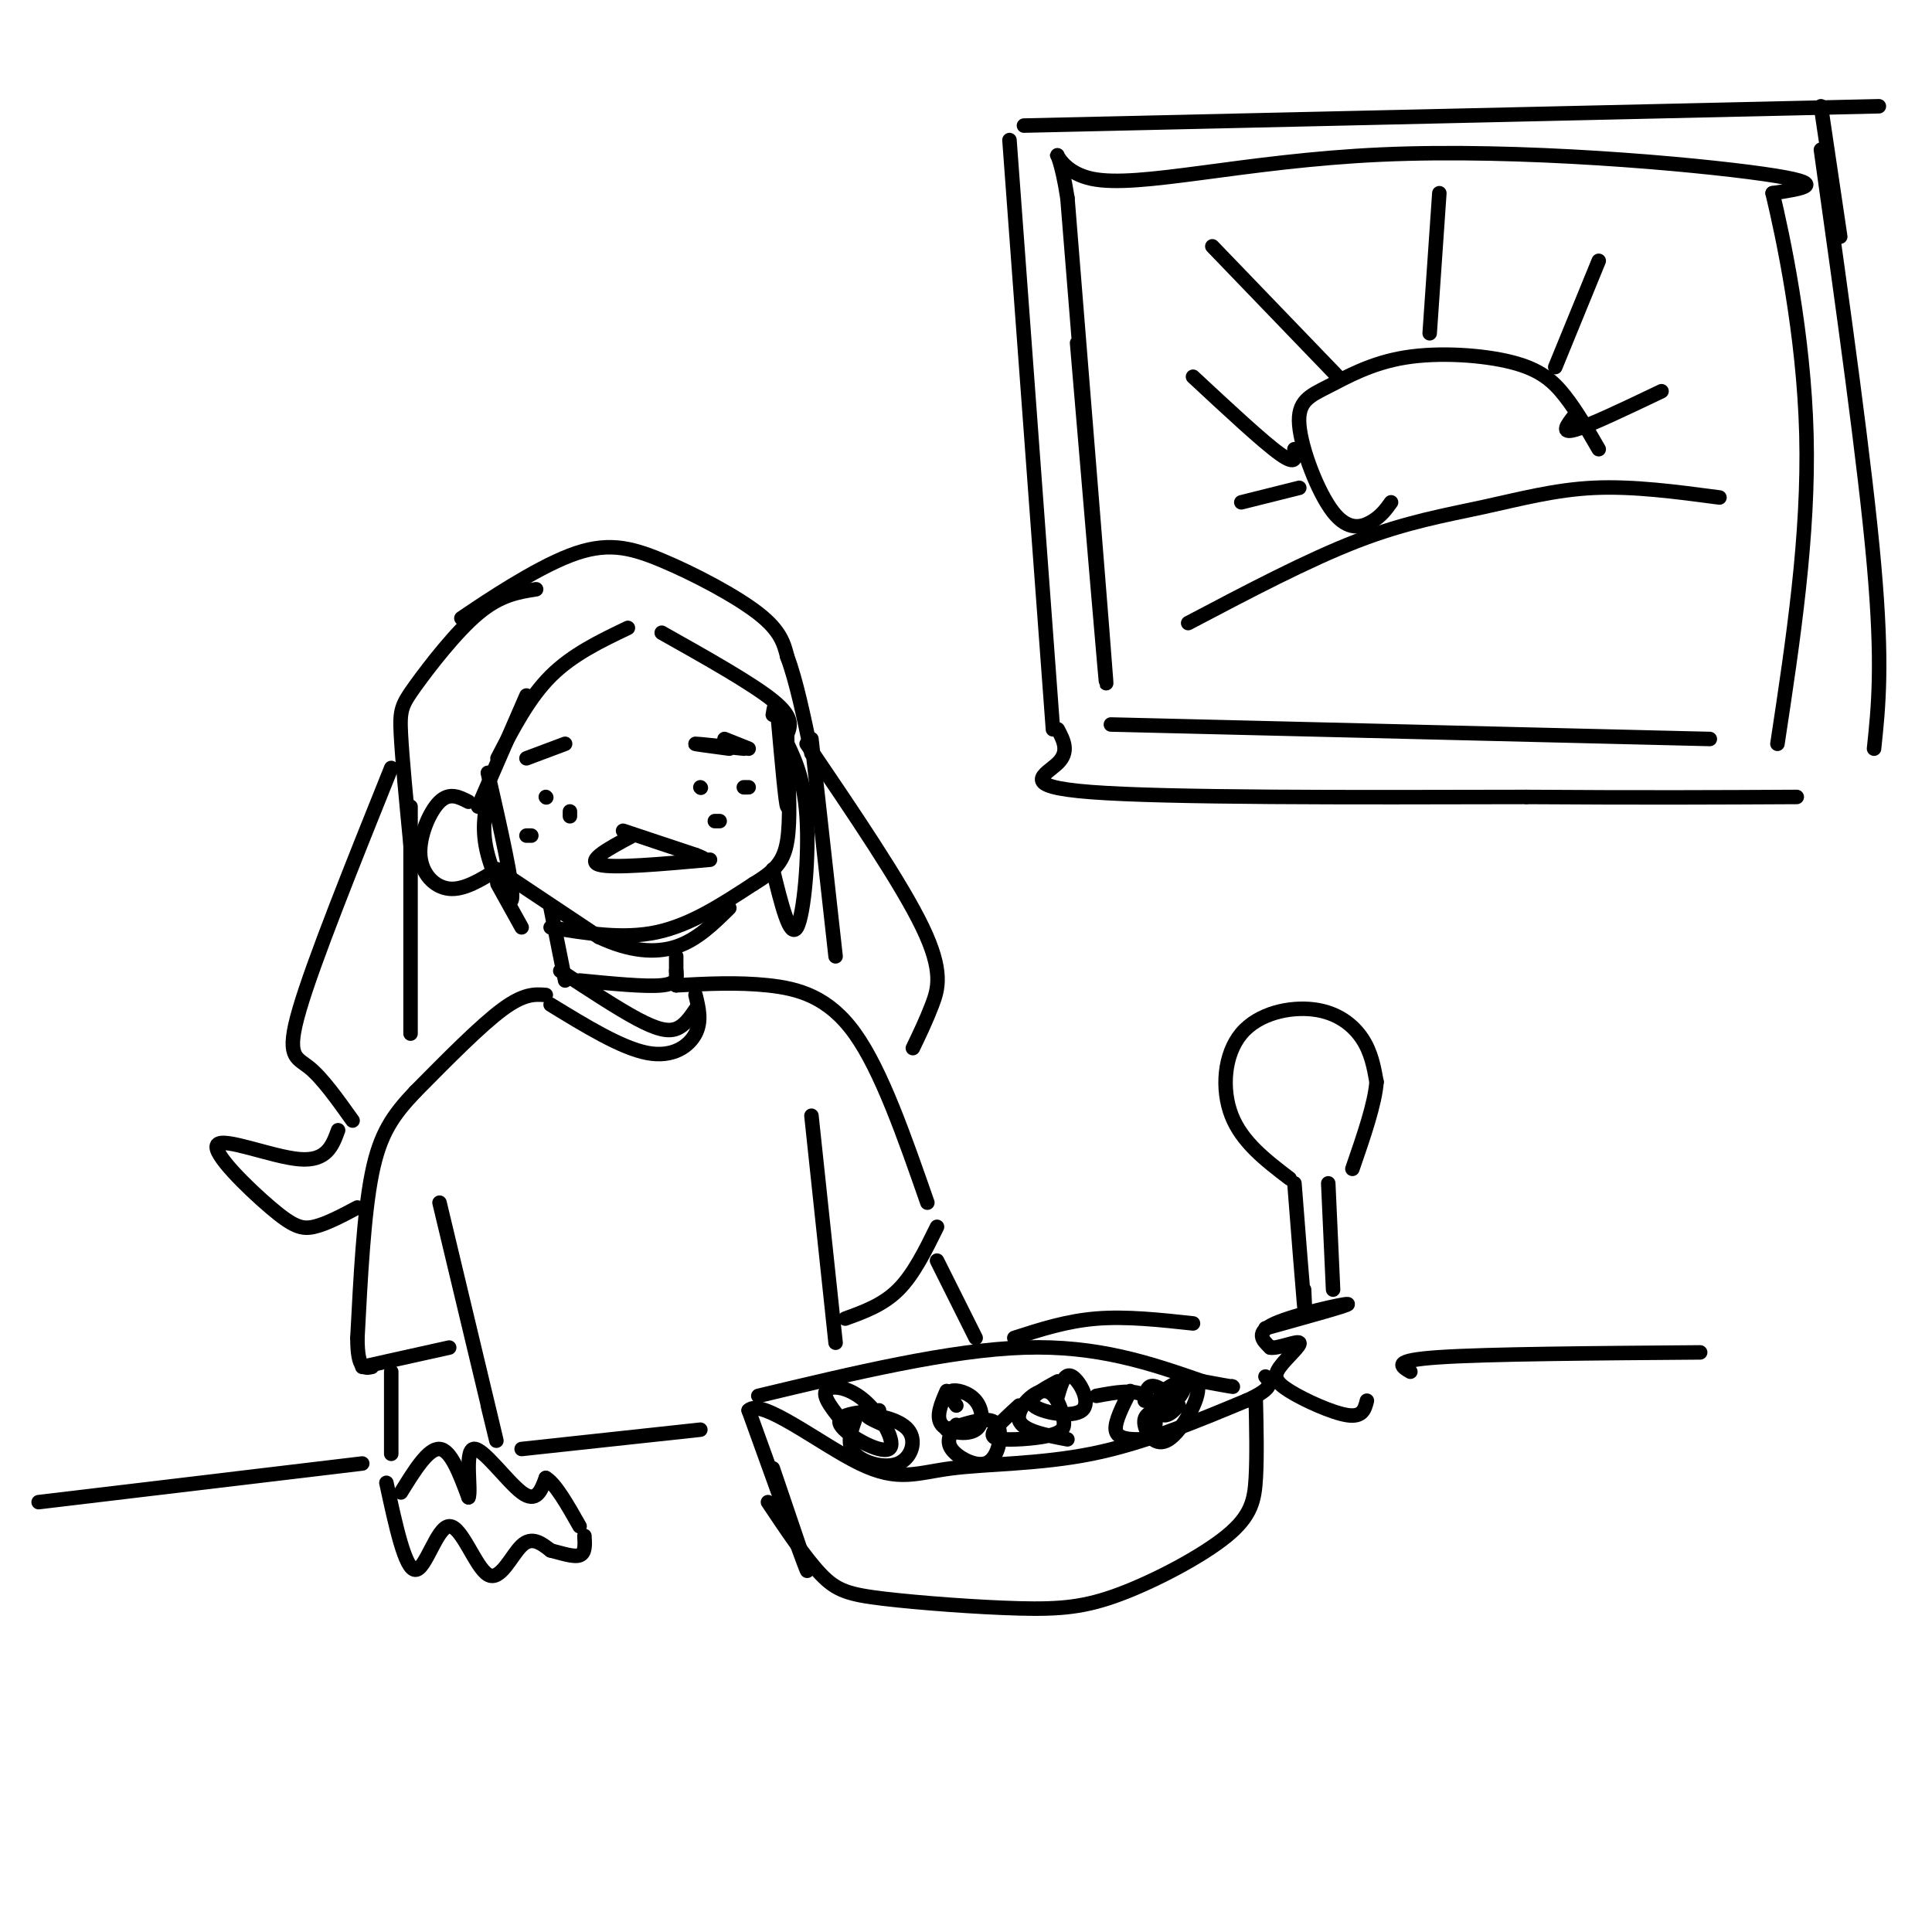 <svg viewBox='0 0 400 400' version='1.1' xmlns='http://www.w3.org/2000/svg' xmlns:xlink='http://www.w3.org/1999/xlink'><g fill='none' stroke='rgb(0,0,0)' stroke-width='3' stroke-linecap='round' stroke-linejoin='round'><path d='M109,157c0.000,0.000 8.000,-3.000 8,-3'/><path d='M150,153c0.000,0.000 5.000,2.000 5,2'/><path d='M154,155c-4.750,-0.500 -9.500,-1.000 -10,-1c-0.500,0.000 3.250,0.500 7,1'/><path d='M131,173c-4.833,2.583 -9.667,5.167 -7,6c2.667,0.833 12.833,-0.083 23,-1'/><path d='M129,172c0.000,0.000 15.000,5.000 15,5'/><path d='M144,177c2.667,1.000 1.833,1.000 1,1'/><path d='M97,166c-1.964,-1.012 -3.929,-2.024 -6,0c-2.071,2.024 -4.250,7.083 -4,11c0.250,3.917 2.929,6.690 6,7c3.071,0.310 6.536,-1.845 10,-4'/><path d='M103,180c0.000,0.000 21.000,14.000 21,14'/><path d='M124,194c6.333,2.978 11.667,3.422 16,2c4.333,-1.422 7.667,-4.711 11,-8'/><path d='M114,192c7.500,1.250 15.000,2.500 22,1c7.000,-1.500 13.500,-5.750 20,-10'/><path d='M156,183c4.667,-2.800 6.333,-4.800 7,-9c0.667,-4.200 0.333,-10.600 0,-17'/><path d='M163,157c-0.024,-4.310 -0.083,-6.583 0,-3c0.083,3.583 0.310,13.024 0,13c-0.310,-0.024 -1.155,-9.512 -2,-19'/><path d='M161,148c-0.500,-3.167 -0.750,-1.583 -1,0'/><path d='M114,188c0.000,0.000 3.000,15.000 3,15'/><path d='M120,203c6.833,0.667 13.667,1.333 17,1c3.333,-0.333 3.167,-1.667 3,-3'/><path d='M140,198c0.000,0.000 0.000,6.000 0,6'/><path d='M113,206c-2.250,-0.167 -4.500,-0.333 -9,3c-4.500,3.333 -11.250,10.167 -18,17'/><path d='M86,226c-4.667,4.911 -7.333,8.689 -9,17c-1.667,8.311 -2.333,21.156 -3,34'/><path d='M74,277c0.000,6.667 1.500,6.333 3,6'/><path d='M140,204c6.356,-0.333 12.711,-0.667 19,0c6.289,0.667 12.511,2.333 18,10c5.489,7.667 10.244,21.333 15,35'/><path d='M91,249c4.667,19.500 9.333,39.000 11,46c1.667,7.000 0.333,1.500 -1,-4'/><path d='M168,231c0.000,0.000 5.000,47.000 5,47'/><path d='M75,283c0.000,0.000 18.000,-4.000 18,-4'/><path d='M81,284c0.000,0.000 0.000,17.000 0,17'/><path d='M83,309c2.833,-4.583 5.667,-9.167 8,-9c2.333,0.167 4.167,5.083 6,10'/><path d='M97,310c0.619,-1.286 -0.833,-9.500 1,-10c1.833,-0.500 6.952,6.714 10,9c3.048,2.286 4.024,-0.357 5,-3'/><path d='M113,306c2.000,1.167 4.500,5.583 7,10'/><path d='M80,307c1.939,8.979 3.879,17.959 6,18c2.121,0.041 4.424,-8.855 7,-9c2.576,-0.145 5.424,8.461 8,10c2.576,1.539 4.879,-3.989 7,-6c2.121,-2.011 4.061,-0.506 6,1'/><path d='M114,321c2.222,0.556 4.778,1.444 6,1c1.222,-0.444 1.111,-2.222 1,-4'/><path d='M75,303c0.000,0.000 -67.000,8.000 -67,8'/><path d='M108,300c0.000,0.000 37.000,-4.000 37,-4'/><path d='M159,311c3.900,5.838 7.801,11.675 11,15c3.199,3.325 5.698,4.137 13,5c7.302,0.863 19.407,1.775 28,2c8.593,0.225 13.674,-0.239 21,-3c7.326,-2.761 16.895,-7.820 22,-12c5.105,-4.180 5.744,-7.480 6,-12c0.256,-4.520 0.128,-10.260 0,-16'/><path d='M160,304c3.917,11.500 7.833,23.000 7,21c-0.833,-2.000 -6.417,-17.500 -12,-33'/><path d='M155,292c2.561,-2.687 14.965,7.094 23,11c8.035,3.906 11.702,1.936 19,1c7.298,-0.936 18.228,-0.839 29,-3c10.772,-2.161 21.386,-6.581 32,-11'/><path d='M258,290c6.000,-2.667 5.000,-3.833 4,-5'/><path d='M157,289c19.833,-4.750 39.667,-9.500 55,-10c15.333,-0.500 26.167,3.250 37,7'/><path d='M249,286c7.167,1.333 6.583,1.167 6,1'/><path d='M109,144c0.000,0.000 -10.000,23.000 -10,23'/><path d='M103,157c3.250,-6.250 6.500,-12.500 11,-17c4.500,-4.500 10.250,-7.250 16,-10'/><path d='M137,131c9.333,5.250 18.667,10.500 23,14c4.333,3.500 3.667,5.250 3,7'/><path d='M111,122c-3.702,0.577 -7.405,1.155 -12,5c-4.595,3.845 -10.083,10.958 -13,15c-2.917,4.042 -3.262,5.012 -3,10c0.262,4.988 1.131,13.994 2,23'/><path d='M85,167c0.000,0.000 0.000,47.000 0,47'/><path d='M81,159c-8.044,20.022 -16.089,40.044 -19,50c-2.911,9.956 -0.689,9.844 2,12c2.689,2.156 5.844,6.578 9,11'/><path d='M70,234c-1.180,3.231 -2.360,6.463 -8,6c-5.640,-0.463 -15.738,-4.619 -17,-3c-1.262,1.619 6.314,9.013 11,13c4.686,3.987 6.482,4.568 9,4c2.518,-0.568 5.759,-2.284 9,-4'/><path d='M100,125c-3.220,2.161 -6.440,4.322 -3,2c3.440,-2.322 13.541,-9.128 21,-12c7.459,-2.872 12.278,-1.812 19,1c6.722,2.812 15.349,7.375 20,11c4.651,3.625 5.325,6.313 6,9'/><path d='M163,136c1.833,4.833 3.417,12.417 5,20'/><path d='M168,153c0.000,0.000 5.000,45.000 5,45'/><path d='M167,154c9.822,14.467 19.644,28.933 24,38c4.356,9.067 3.244,12.733 2,16c-1.244,3.267 -2.622,6.133 -4,9'/><path d='M262,275c8.822,-2.444 17.644,-4.889 17,-5c-0.644,-0.111 -10.756,2.111 -15,4c-4.244,1.889 -2.622,3.444 -1,5'/><path d='M263,279c1.432,0.301 5.511,-1.447 6,-1c0.489,0.447 -2.611,3.089 -4,5c-1.389,1.911 -1.066,3.091 2,5c3.066,1.909 8.876,4.545 12,5c3.124,0.455 3.562,-1.273 4,-3'/><path d='M270,267c0.167,3.333 0.333,6.667 0,3c-0.333,-3.667 -1.167,-14.333 -2,-25'/><path d='M275,245c0.000,0.000 1.000,22.000 1,22'/><path d='M267,244c-4.919,-3.754 -9.837,-7.509 -12,-13c-2.163,-5.491 -1.569,-12.719 2,-17c3.569,-4.281 10.115,-5.614 15,-5c4.885,0.614 8.110,3.175 10,6c1.890,2.825 2.445,5.912 3,9'/><path d='M285,224c-0.333,4.500 -2.667,11.250 -5,18'/><path d='M194,254c-2.417,4.917 -4.833,9.833 -8,13c-3.167,3.167 -7.083,4.583 -11,6'/><path d='M194,261c0.000,0.000 8.000,16.000 8,16'/><path d='M210,277c5.417,-1.750 10.833,-3.500 17,-4c6.167,-0.500 13.083,0.250 20,1'/><path d='M292,284c-2.000,-1.167 -4.000,-2.333 6,-3c10.000,-0.667 32.000,-0.833 54,-1'/><path d='M230,150c0.000,0.000 124.000,3.000 124,3'/><path d='M223,71c3.167,37.500 6.333,75.000 6,70c-0.333,-5.000 -4.167,-52.500 -8,-100'/><path d='M221,41c-2.488,-16.022 -4.708,-6.078 5,-4c9.708,2.078 31.344,-3.710 60,-5c28.656,-1.290 64.330,1.917 79,4c14.670,2.083 8.335,3.041 2,4'/><path d='M367,40c2.133,8.889 6.467,29.111 7,50c0.533,20.889 -2.733,42.444 -6,64'/><path d='M356,103c-8.952,-1.190 -17.905,-2.381 -26,-2c-8.095,0.381 -15.333,2.333 -23,4c-7.667,1.667 -15.762,3.048 -26,7c-10.238,3.952 -22.619,10.476 -35,17'/><path d='M331,93c-2.266,-3.928 -4.533,-7.856 -7,-11c-2.467,-3.144 -5.136,-5.503 -11,-7c-5.864,-1.497 -14.925,-2.132 -22,-1c-7.075,1.132 -12.164,4.033 -16,6c-3.836,1.967 -6.420,3.002 -6,8c0.420,4.998 3.844,13.961 7,18c3.156,4.039 6.045,3.154 8,2c1.955,-1.154 2.978,-2.577 4,-4'/><path d='M296,69c0.000,0.000 2.000,-29.000 2,-29'/><path d='M322,76c0.000,0.000 9.000,-22.000 9,-22'/><path d='M326,86c-1.500,1.917 -3.000,3.833 0,3c3.000,-0.833 10.500,-4.417 18,-8'/><path d='M268,93c0.250,1.750 0.500,3.500 -3,1c-3.500,-2.500 -10.750,-9.250 -18,-16'/><path d='M277,78c0.000,0.000 -26.000,-27.000 -26,-27'/><path d='M269,101c0.000,0.000 -12.000,3.000 -12,3'/><path d='M209,29c0.000,0.000 9.000,122.000 9,122'/><path d='M219,151c1.222,2.311 2.444,4.622 0,7c-2.444,2.378 -8.556,4.822 7,6c15.556,1.178 52.778,1.089 90,1'/><path d='M316,165c24.333,0.167 40.167,0.083 56,0'/><path d='M377,31c4.583,32.667 9.167,65.333 11,86c1.833,20.667 0.917,29.333 0,38'/><path d='M212,26c0.000,0.000 177.000,-4.000 177,-4'/><path d='M377,22c0.000,0.000 4.000,27.000 4,27'/><path d='M101,165c-0.667,3.489 -1.333,6.978 0,12c1.333,5.022 4.667,11.578 5,9c0.333,-2.578 -2.333,-14.289 -5,-26'/><path d='M162,152c2.222,4.356 4.444,8.711 5,17c0.556,8.289 -0.556,20.511 -2,23c-1.444,2.489 -3.222,-4.756 -5,-12'/><path d='M103,183c0.000,0.000 5.000,9.000 5,9'/><path d='M114,208c7.333,4.489 14.667,8.978 20,10c5.333,1.022 8.667,-1.422 10,-4c1.333,-2.578 0.667,-5.289 0,-8'/><path d='M144,209c-1.156,1.689 -2.311,3.378 -4,4c-1.689,0.622 -3.911,0.178 -8,-2c-4.089,-2.178 -10.044,-6.089 -16,-10'/><path d='M177,294c-0.890,2.547 -1.780,5.094 0,7c1.780,1.906 6.230,3.171 9,2c2.770,-1.171 3.861,-4.777 2,-7c-1.861,-2.223 -6.675,-3.064 -8,-3c-1.325,0.064 0.837,1.032 3,2'/><path d='M196,288c-1.174,2.684 -2.348,5.368 -1,7c1.348,1.632 5.217,2.211 7,1c1.783,-1.211 1.480,-4.211 0,-6c-1.480,-1.789 -4.137,-2.368 -5,-2c-0.863,0.368 0.069,1.684 1,3'/><path d='M219,286c-3.286,1.768 -6.571,3.536 -5,5c1.571,1.464 8.000,2.625 10,1c2.000,-1.625 -0.429,-6.036 -2,-7c-1.571,-0.964 -2.286,1.518 -3,4'/><path d='M234,288c-1.600,3.150 -3.199,6.300 -3,8c0.199,1.700 2.198,1.951 4,2c1.802,0.049 3.408,-0.102 4,-2c0.592,-1.898 0.169,-5.542 -2,-7c-2.169,-1.458 -6.085,-0.729 -10,0'/><path d='M198,295c-1.113,1.619 -2.226,3.238 -1,5c1.226,1.762 4.793,3.668 7,3c2.207,-0.668 3.056,-3.911 3,-6c-0.056,-2.089 -1.016,-3.026 -3,-3c-1.984,0.026 -4.992,1.013 -8,2'/><path d='M182,292c-4.595,0.426 -9.190,0.852 -8,3c1.190,2.148 8.164,6.019 10,5c1.836,-1.019 -1.467,-6.928 -5,-10c-3.533,-3.072 -7.295,-3.306 -8,-2c-0.705,1.306 1.648,4.153 4,7'/><path d='M211,291c-2.057,1.875 -4.115,3.750 -5,5c-0.885,1.250 -0.599,1.874 2,2c2.599,0.126 7.511,-0.248 10,-1c2.489,-0.752 2.554,-1.882 2,-4c-0.554,-2.118 -1.726,-5.224 -4,-5c-2.274,0.224 -5.650,3.778 -5,6c0.650,2.222 5.325,3.111 10,4'/><path d='M239,292c-1.173,0.595 -2.346,1.191 -2,3c0.346,1.809 2.210,4.832 5,3c2.790,-1.832 6.504,-8.518 6,-11c-0.504,-2.482 -5.226,-0.761 -7,1c-1.774,1.761 -0.600,3.563 1,3c1.600,-0.563 3.625,-3.491 3,-4c-0.625,-0.509 -3.899,1.401 -5,3c-1.101,1.599 -0.029,2.885 1,3c1.029,0.115 2.014,-0.943 3,-2'/><path d='M244,291c-0.556,-1.333 -3.444,-3.667 -5,-4c-1.556,-0.333 -1.778,1.333 -2,3'/><path d='M113,165c0.000,0.000 0.100,0.100 0.1,0.1'/><path d='M109,173c0.000,0.000 1.000,0.000 1,0'/><path d='M118,168c0.000,0.000 0.000,1.000 0,1'/><path d='M145,163c0.000,0.000 0.100,0.100 0.1,0.1'/><path d='M148,170c0.000,0.000 1.000,0.000 1,0'/><path d='M154,163c0.000,0.000 1.000,0.000 1,0'/></g>
</svg>